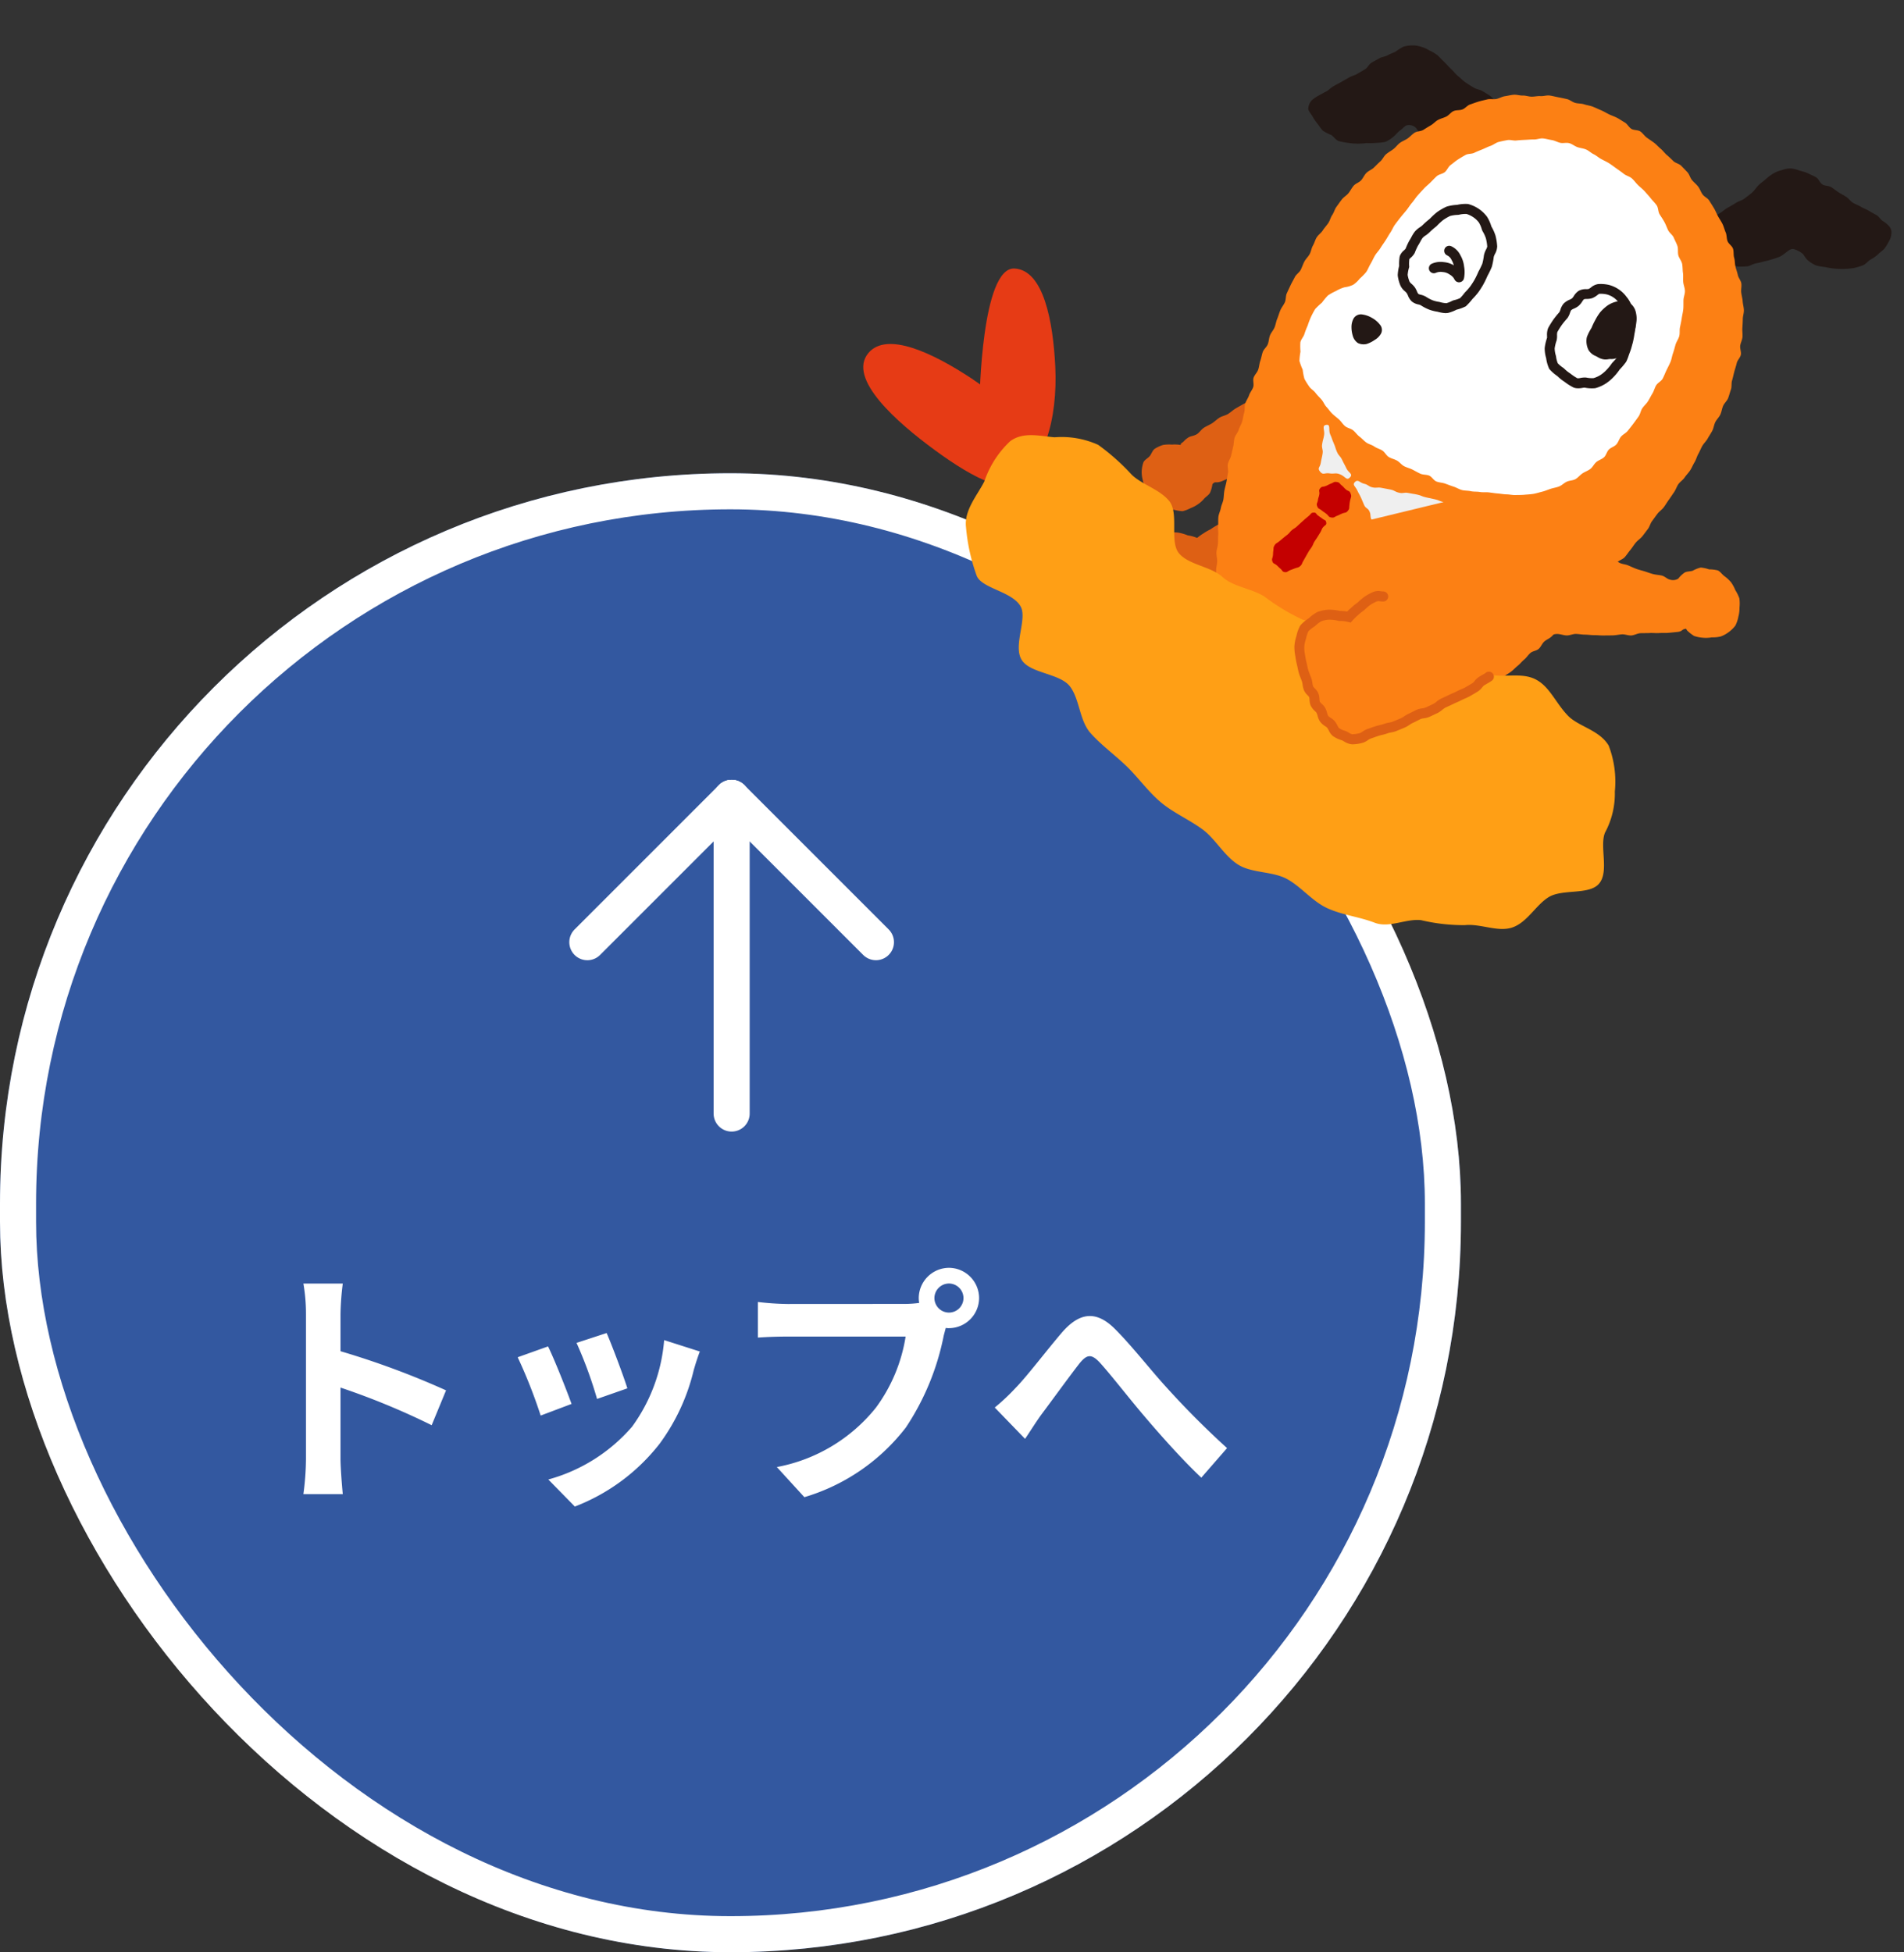 <svg id="btn_top" xmlns="http://www.w3.org/2000/svg" width="105.565" height="108.238" viewBox="0 0 105.565 108.238"><rect x="0" y="0" width="105.565" height="108.238" fill="#333333" stroke="none"/><g id="長方形_392" data-name="長方形 392" transform="translate(0 26.238)" fill="#3358a0" stroke="#fff" stroke-width="2"><rect width="81" height="82" rx="40.5" stroke="none"/><rect x="1" y="1" width="79" height="80" rx="39.5" fill="none"/></g><g id="グループ_871" data-name="グループ 871" transform="rotate(5 -2022.824 -2951.596)"><g id="グループ_852" data-name="グループ 852" transform="translate(315.408 -164.654)"><path id="パス_6737" data-name="パス 6737" d="M330.516-151.912c-.116.072-.266.135-.434.221-.133.07-.229.246-.387.323-.14.068-.286.147-.442.219s-.3.109-.459.176-.307.109-.461.175-.3.115-.459.178-.276.19-.43.251-.308.119-.46.178-.344.027-.5.086-.306.132-.457.188-.3.166-.446.218-.32.109-.468.158c-.166.055-.342.047-.487.091-.178.054-.344.066-.48.1-.165.04-.324.088-.477.127s-.307.178-.462.2a2.118 2.118 0 01-.505.034c-.16-.012-.292-.154-.446-.231a1.458 1.458 0 01-.428-.237c-.1-.1-.133-.286-.24-.435-.086-.121-.271-.2-.359-.352-.075-.133-.071-.32-.148-.48-.057-.118-.216-.221-.277-.384-.051-.135 0-.319-.052-.473s-.217-.254-.262-.4-.027-.317-.068-.465-.1-.3-.131-.447c-.038-.161-.049-.32-.075-.46a4.166 4.166 0 01-.056-.459 2.478 2.478 0 01-.009-.514 1.983 1.983 0 01.141-.494 1.79 1.79 0 01.206-.482 1.967 1.967 0 01.429-.3 2.109 2.109 0 01.435-.282 1.7 1.7 0 01.566-.073 2.492 2.492 0 01.553.107 2.054 2.054 0 01.525.095 2.828 2.828 0 01.327-.281 2.85 2.85 0 01.376-.262 3.3 3.3 0 01.371-.277 2.947 2.947 0 01.427-.2c.276-.067.241 0 .47.018" transform="translate(-320.143 156.803)" fill="#de6014"/></g><path id="パス_6738" data-name="パス 6738" d="M338.511-144.554l1.589.58c.452.166.9-.327.862-.825a7.332 7.332 0 00-.464-1.972z" transform="translate(-8.848 -10.097)" fill="#fc8014"/><path id="パス_6739" data-name="パス 6739" d="M324.391-149.677l-1.588-.58a.732.732 0 01-.125-1.187 7.321 7.321 0 011.627-1.205z" transform="translate(-5.249 -8.781)" fill="#fc8014"/><g id="グループ_853" data-name="グループ 853" transform="translate(344.722 -186.881)"><path id="パス_6740" data-name="パス 6740" d="M359.146-182.952c.161-.109.307-.208.441-.314.15-.118.338-.174.466-.292s.275-.241.4-.373.2-.3.324-.442.258-.243.387-.386a2.638 2.638 0 01.38-.334 1.654 1.654 0 01.445-.22 1.409 1.409 0 01.478-.133 1.769 1.769 0 01.5.078 2.531 2.531 0 01.5.114c.123.059.289.1.456.183.136.068.215.276.369.356s.346.029.5.106.279.171.425.246.3.138.442.213.26.221.4.294.318.113.456.182c.16.081.327.117.457.182.187.092.339.159.441.2.161.071.259.234.385.3a1.594 1.594 0 01.383.262.516.516 0 01.158.4.9.9 0 01-.1.439 2.571 2.571 0 01-.214.425c-.083.116-.217.213-.331.349a1.891 1.891 0 01-.387.324c-.138.1-.232.281-.4.355a3.719 3.719 0 01-.492.193 4.226 4.226 0 01-.521.091 4.1 4.1 0 01-.525.027 3.368 3.368 0 01-.522-.039 2.778 2.778 0 01-.532-.05 1.856 1.856 0 01-.478-.252c-.147-.109-.217-.275-.328-.344a1.47 1.47 0 00-.433-.183c-.19-.046-.281.055-.4.155-.1.083-.206.2-.353.3a3.427 3.427 0 01-.443.2 4.161 4.161 0 01-.448.161 4.623 4.623 0 01-.449.151c-.154.04-.291.172-.449.2a4.384 4.384 0 01-.482.055c-.164.009-.324-.1-.478-.114a2.551 2.551 0 01-.48-.027c-.158-.049-.255-.2-.382-.286s-.321-.121-.405-.26a2.877 2.877 0 01-.158-.485c-.076-.177-.221-.314-.23-.463-.009-.171.128-.308.21-.464.069-.131.071-.341.209-.475.106-.1.278-.171.426-.285.121-.081.236-.216.382-.32z" transform="translate(-357.916 185.445)" fill="#231815"/></g><g id="グループ_854" data-name="グループ 854" transform="translate(322.333 -191.858)"><path id="パス_6741" data-name="パス 6741" d="M338.127-189.806a8.186 8.186 0 01-.489-.249c-.166-.094-.3-.218-.449-.315s-.271-.246-.415-.356-.266-.237-.411-.355-.268-.229-.418-.351a2.572 2.572 0 00-.467-.221 1.689 1.689 0 00-.47-.162 1.407 1.407 0 00-.493-.035 1.717 1.717 0 00-.491.115 3.13 3.13 0 00-.405.308c-.112.078-.274.135-.426.243-.123.088-.31.111-.451.213s-.269.177-.406.277-.188.294-.321.391-.268.189-.4.285-.3.146-.434.24-.276.189-.4.279c-.145.1-.29.186-.409.271-.171.12-.277.262-.37.323-.148.095-.285.178-.4.266a1.927 1.927 0 00-.38.306.727.727 0 00-.152.487c.019.132.168.253.279.413a2.793 2.793 0 00.3.366c.1.1.192.24.326.356a2.214 2.214 0 00.484.2c.15.074.268.251.442.3a3.85 3.85 0 00.525.055 3.9 3.9 0 00.521 0 3.794 3.794 0 00.511-.079 3.372 3.372 0 00.515-.054 2.892 2.892 0 00.525-.106 1.863 1.863 0 00.424-.334c.127-.13.208-.264.307-.349.157-.134.246-.285.352-.328a.528.528 0 01.484.064c.11.067.181.252.344.337a3.683 3.683 0 00.476.109 3.9 3.9 0 00.448.188c.153.031.314.08.475.1s.327-.053.486-.051a4.213 4.213 0 00.47-.1 3.753 3.753 0 00.485.016 2.323 2.323 0 00.422-.23 1.618 1.618 0 00.418-.219 1.175 1.175 0 00.282-.387 3.463 3.463 0 00.16-.48 1.549 1.549 0 00.083-.505 1.01 1.01 0 00-.16-.5 1.767 1.767 0 00-.382-.359 5.025 5.025 0 00-.455-.234c-.134-.079-.325-.071-.49-.149z" transform="translate(-329.066 191.858)" fill="#231815"/></g><g id="グループ_855" data-name="グループ 855" transform="translate(314.891 -173.511)"><path id="パス_6742" data-name="パス 6742" d="M328.23-168.217c-.148.083-.27.292-.418.379s-.351.075-.5.163-.244.254-.387.345-.29.178-.433.271-.277.2-.418.3-.347.1-.487.193-.224.279-.362.376-.311.154-.449.252-.286.194-.421.292-.255.237-.389.337-.323.147-.456.247-.251.244-.38.344-.3.185-.427.285c-.144.113-.227.285-.348.382-.152.122-.356.142-.467.233-.252.2-.161.2-.366.356-.016 0-.017.095-.033.094a1.952 1.952 0 00-.476.023 2.08 2.08 0 00-.49.063 1.913 1.913 0 00-.434.249c-.127.106-.154.3-.247.432s-.272.228-.321.387a1.809 1.809 0 00-.047.5 1.763 1.763 0 00.112.5 1.809 1.809 0 00.206.453 2.04 2.04 0 00.278.423 2.127 2.127 0 00.415.294 2.245 2.245 0 00.437.289 2.378 2.378 0 00.525 0 2.249 2.249 0 00.479.037 2 2 0 00.432-.212 1.778 1.778 0 00.387-.251 1.642 1.642 0 00.31-.334c.095-.126.241-.218.3-.367a1.737 1.737 0 00.087-.47c.143-.2.177-.066.452-.187.128-.055.267-.152.437-.219.14-.055.281-.152.442-.209s.316-.064.476-.113.326-.03.486-.07.3-.126.464-.156.32-.064.481-.082a4.379 4.379 0 01.453-.076 4.089 4.089 0 00.23-.4c.068-.144.184-.274.247-.434s.141-.3.195-.458-.016-.35.031-.511.193-.29.233-.451.111-.317.147-.479-.015-.344.013-.505.111-.324.13-.483-.019-.343-.007-.5c.013-.175.044-.34.044-.5a3.286 3.286 0 00-.066-.492 1.716 1.716 0 00-.1-.54z" transform="translate(-319.477 168.217)" fill="#de6014"/></g><g id="グループ_856" data-name="グループ 856" transform="translate(337.609 -164.474)"><path id="パス_6743" data-name="パス 6743" d="M348.75-152.069c.169 0 .35.048.522.044s.337-.109.508-.116.343.047.514.037.334-.115.5-.127.343.009.512-.005.343 0 .512-.016.344-.01.511-.027.342-.032.51-.051.338-.074.5-.1.354.039.519.016.331-.144.494-.168.347-.03.508-.055c.178-.027.352-.016.511-.042.182-.029.355-.029.508-.056.192-.033.359-.068.5-.093.32-.058.228-.184.48-.22.013.009.042.072.055.081a2.265 2.265 0 00.421.277 2.033 2.033 0 00.5.055 1.838 1.838 0 00.487-.065 1.82 1.82 0 00.49-.092 1.768 1.768 0 00.421-.282 1.852 1.852 0 00.332-.389 1.9 1.9 0 00.123-.511 1.848 1.848 0 00.017-.507 2.014 2.014 0 00-.052-.505 2.114 2.114 0 00-.263-.434 2.047 2.047 0 00-.276-.417 2.112 2.112 0 00-.4-.307c-.138-.088-.245-.231-.39-.282a2.043 2.043 0 00-.482-.015 1.942 1.942 0 00-.473-.059 1.8 1.8 0 00-.426.213c-.144.065-.338.055-.459.159a1.607 1.607 0 00-.3.348.553.553 0 01-.469.092c-.138-.012-.289-.161-.47-.184-.15-.019-.315-.011-.485-.04-.154-.026-.309-.073-.473-.108s-.317-.055-.477-.1-.307-.1-.462-.15-.334-.036-.483-.1-.285-.138-.426-.212c-.133.079-.238.189-.379.293s-.254.2-.385.307-.265.191-.39.3-.217.247-.334.366-.27.2-.383.319-.185.279-.293.4-.289.193-.391.32-.184.284-.28.415-.216.262-.3.4-.137.317-.211.453a3.309 3.309 0 00-.2.45 1.418 1.418 0 00-.143.49z" transform="translate(-348.75 156.571)" fill="#fc8014"/></g><g id="グループ_857" data-name="グループ 857" transform="translate(319.369 -189.741)"><path id="パス_6744" data-name="パス 6744" d="M334.12-157.5a1.746 1.746 0 00.265.421 1.346 1.346 0 01.288.406 1.123 1.123 0 01.1.5 2.556 2.556 0 01-.144.5 1.751 1.751 0 00-.11.5.5.5 0 00.154.472 2.007 2.007 0 00.431.321c.136.068.311.11.494.193.145.066.321.1.5.186s.345.107.483.17c.18.083.319.18.452.232a1.367 1.367 0 00.486.083.6.6 0 00.47-.085 3.765 3.765 0 00.361-.36c.094-.1.265-.154.408-.28.111-.1.185-.265.324-.379.119-.1.283-.158.418-.269s.18-.286.314-.4.267-.181.4-.289.312-.13.443-.239.158-.314.286-.424.3-.151.425-.262.258-.2.383-.313.262-.2.385-.312.221-.244.341-.359.207-.256.327-.374.192-.27.308-.39.32-.145.436-.265.156-.3.268-.425.273-.194.384-.319.2-.265.3-.391.258-.212.365-.34.12-.327.224-.456.221-.244.323-.376.241-.236.342-.369.234-.241.335-.374.178-.283.279-.417l.3-.4c.1-.134.141-.31.24-.445s.26-.225.358-.359.1-.341.195-.477.3-.2.4-.336.177-.285.272-.422.169-.29.263-.428.239-.244.332-.383.178-.284.269-.424.111-.328.2-.47.172-.287.261-.428.233-.249.32-.393.159-.3.244-.439.163-.293.247-.437.117-.318.2-.464.234-.253.314-.4.194-.276.272-.424.126-.314.2-.462.1-.327.168-.477.115-.317.184-.467.194-.281.26-.432.154-.3.217-.453.065-.335.125-.49.185-.289.241-.445.061-.334.112-.491.192-.293.239-.452.071-.331.113-.49-.015-.349.021-.511.051-.33.08-.492.072-.326.094-.489.169-.314.185-.476-.087-.338-.078-.5.083-.327.083-.49-.046-.329-.05-.494-.006-.329-.019-.493.036-.335.017-.5-.084-.322-.11-.484-.089-.319-.122-.48 0-.339-.038-.5-.186-.29-.234-.448-.12-.3-.173-.459-.055-.328-.115-.481-.04-.341-.106-.492-.264-.24-.337-.387-.068-.334-.147-.479-.13-.307-.215-.447-.195-.269-.286-.406-.164-.289-.26-.422-.2-.266-.3-.4-.293-.186-.4-.312-.17-.287-.281-.408-.253-.212-.369-.329-.169-.3-.29-.411-.248-.218-.373-.326-.329-.117-.458-.222-.251-.206-.384-.3-.241-.225-.376-.319-.253-.212-.393-.3-.285-.163-.427-.248-.247-.233-.392-.312-.358-.025-.505-.1-.244-.249-.394-.319-.295-.155-.444-.218-.317-.1-.47-.159-.3-.134-.459-.185-.314-.111-.47-.157-.332-.05-.49-.088-.336-.006-.5-.037-.31-.145-.47-.168-.329-.043-.491-.059-.33-.048-.493-.055-.332.074-.5.077-.324.062-.488.073-.331-.039-.494-.019-.338-.028-.5 0-.321.085-.48.123-.3.147-.459.194-.34.013-.5.068-.315.1-.468.161-.3.135-.452.2-.249.237-.4.312-.341.055-.486.135-.232.252-.374.338-.3.134-.439.226-.234.234-.37.329-.262.191-.394.29-.339.1-.469.2-.227.241-.354.348-.282.174-.407.284-.206.26-.328.372-.259.2-.379.32-.168.3-.285.423-.216.251-.327.377-.279.2-.387.328-.154.3-.257.435-.288.2-.387.338-.157.3-.251.437-.246.238-.337.38-.173.286-.26.431-.109.324-.192.47-.1.323-.183.47-.188.276-.265.426-.223.261-.3.412-.1.322-.171.474-.072.332-.14.487-.188.28-.254.435-.1.32-.162.476-.227.269-.289.425-.135.307-.194.464-.115.314-.172.473-.01.35-.065.509-.158.3-.21.459-.08.325-.131.485-.057.332-.106.491-.165.3-.213.46-.033.338-.079.5-.2.293-.241.455-.05.331-.093.5-.033.337-.075.5-.173.3-.213.463.061.359.023.522-.151.308-.189.47-.135.312-.172.477.022.348-.015.512-.034.334-.069.5-.118.314-.15.473-.159.308-.189.466-.008.337-.035.5-.043.331-.069.49-.117.319-.14.479.071.346.05.507-.024.331-.042.492-.055.328-.071.489 0 .333-.012.494-.087.327-.1.487-.086.331-.092.49.027.336.026.5.05.335.05.494.023.335.028.494-.046.337-.039.494c.007.173.072.332.083.49.01.173-.028.339-.016.494.012.175.084.334.1.487.014.178-.05.347-.043.5.009.182.1.348.1.492-.009.2-.109.366-.092.507a1.014 1.014 0 00.185.473c.092.134.256.158.426.244a4.789 4.789 0 00.438.249c.14.057.271.177.442.256.154.071.289.147.419.208.157.073.331.065.458.123.166.075.314.113.438.16a1.216 1.216 0 00.431.1.443.443 0 00.4-.138c.081-.094.092-.265.189-.429a3.113 3.113 0 01.279-.381c.12-.151.309-.161.414-.226a.868.868 0 01.413-.128c.145-.014.3-.147.459-.2a5 5 0 00.415.376c.144.083.292.179.451.26s.295.189.455.26.337.1.5.166.343.092.5.148.352.068.508.113a4.783 4.783 0 00.48.185z" transform="translate(-325.247 189.13)" fill="#fc8014"/></g><g id="グループ_858" data-name="グループ 858" transform="translate(323.031 -187.342)"><path id="パス_6745" data-name="パス 6745" d="M346.141-184.991c-.147-.074-.3-.126-.452-.193s-.283-.171-.436-.229-.288-.175-.444-.225-.331-.047-.489-.088-.3-.147-.466-.178-.341.044-.5.023-.319-.1-.483-.111-.329-.046-.494-.047-.326.089-.49.1-.322.043-.485.064-.32.044-.483.077-.341-.021-.5.023-.317.089-.473.145-.276.189-.428.255-.285.154-.432.23-.289.144-.431.23-.343.071-.48.166-.27.189-.4.291-.243.223-.369.332-.166.3-.284.418-.316.147-.429.269-.212.251-.32.379-.23.237-.331.369-.213.274-.311.407-.182.3-.278.433-.177.3-.269.437-.2.282-.292.421-.189.292-.274.431-.137.324-.217.465-.152.314-.229.456c-.084.158-.172.3-.244.446-.081.162-.2.295-.265.439-.079.165-.128.329-.2.472-.08.166-.124.334-.2.472a3.06 3.06 0 01-.328.4 1.583 1.583 0 01-.333.372 1.527 1.527 0 01-.463.179 2.071 2.071 0 00-.455.248 2.845 2.845 0 00-.428.288 3.975 3.975 0 00-.294.424 4.177 4.177 0 00-.34.383 4.722 4.722 0 00-.2.47 4.566 4.566 0 00-.138.487 4.123 4.123 0 00-.138.48c-.036.166-.168.314-.183.483a3.749 3.749 0 00.051.51 3.461 3.461 0 00-.012.515 3.431 3.431 0 00.221.467 3.26 3.26 0 00.142.5 4.316 4.316 0 00.3.4c.095.123.267.193.383.323s.234.217.357.336.186.272.313.385.223.24.354.346.269.185.4.286.229.242.366.338.328.1.466.194.242.229.383.317.26.206.4.289.32.1.465.184.314.106.461.183.239.254.387.327.322.089.472.158.268.209.419.274.323.085.475.147.3.133.457.189.345.013.5.064.27.242.427.289.335.034.493.075.32.091.479.126.317.119.477.147.337 0 .5.022.334-.014.5 0 .332-.026.5-.021.328.019.491.017.332.018.494.006.333.015.5-.005.332-.03.492-.06.33-.05.488-.091.314-.109.47-.161.3-.133.455-.2.317-.1.464-.175.254-.217.4-.3.333-.089.469-.185.228-.245.359-.35.286-.168.41-.281.177-.287.295-.407.286-.179.4-.3.127-.32.233-.451.288-.187.39-.321.123-.314.219-.451.256-.22.348-.36.181-.272.269-.414.17-.279.255-.425.088-.327.168-.473.2-.263.277-.411.133-.3.208-.45.095-.317.168-.47.262-.252.328-.405.11-.322.169-.477.127-.316.179-.473.057-.338.1-.5.067-.332.1-.494.134-.318.162-.482-.022-.345 0-.511.042-.334.052-.5.04-.336.041-.5-.023-.337-.033-.5.055-.345.037-.511-.109-.326-.138-.49-.02-.341-.058-.5-.044-.341-.092-.5-.192-.293-.249-.45-.028-.353-.095-.507-.168-.3-.244-.446-.262-.24-.347-.384-.154-.3-.246-.437-.2-.268-.3-.4-.1-.353-.206-.481-.245-.237-.359-.358-.242-.237-.364-.352-.268-.206-.4-.314-.241-.24-.375-.341-.326-.122-.466-.214-.284-.174-.428-.258-.3-.184-.448-.26z" transform="translate(-329.966 186.039)" fill="#fff"/></g><g id="グループ_859" data-name="グループ 859" transform="translate(325.772 -176.746)"><path id="パス_6746" data-name="パス 6746" d="M335.158-171.4a.951.951 0 01-.31.362 1.7 1.7 0 01-.421.26.726.726 0 01-.494-.009.719.719 0 01-.317-.378 1.681 1.681 0 01-.113-.481 1 1 0 01.078-.483.475.475 0 01.475-.255 1.423 1.423 0 01.546.146 1.4 1.4 0 01.459.327.444.444 0 01.097.511z" transform="translate(-333.498 172.385)" fill="#231815"/></g><g id="グループ_860" data-name="グループ 860" transform="translate(336.549 -179.597)"><path id="パス_6747" data-name="パス 6747" d="M348.056-173.646a4.917 4.917 0 00-.234.459c-.055.173.017.364-.006.521a2.4 2.4 0 00-.073.5 1.747 1.747 0 00.12.487 1.827 1.827 0 00.177.485 2.053 2.053 0 00.421.3 2.3 2.3 0 00.419.28 2.659 2.659 0 00.466.242c.169.038.354-.068.524-.075a1.781 1.781 0 00.514-.012 1.827 1.827 0 00.452-.251 2.2 2.2 0 00.363-.362 2.831 2.831 0 00.286-.424 3.449 3.449 0 00.3-.428c.064-.158.092-.33.14-.483a4.994 4.994 0 00.106-.49 4.3 4.3 0 00.052-.5 3.558 3.558 0 00.023-.5 2.879 2.879 0 00-.033-.5c-.041-.168-.192-.289-.266-.43a1.518 1.518 0 00-.285-.387 1.44 1.44 0 00-.38-.3 1.509 1.509 0 00-.473-.166 1.765 1.765 0 00-.511.007c-.157.033-.269.215-.425.29s-.362.027-.5.13-.177.3-.3.42-.309.166-.413.3-.1.332-.184.479a4.518 4.518 0 00-.28.408z" transform="translate(-347.465 175.979)" fill="#fff"/><path id="パス_6764" data-name="パス 6764" d="M349.343-170.17a.618.618 0 01-.138-.016l-.042-.012a2.939 2.939 0 01-.515-.267 2.413 2.413 0 01-.424-.282 2.307 2.307 0 01-.452-.327l-.033-.031-.022-.04a2.091 2.091 0 01-.2-.535 2.021 2.021 0 01-.13-.54v-.038a2.691 2.691 0 01.081-.555l-.012-.118a1 1 0 01.023-.419l.011-.028a5.175 5.175 0 01.247-.485 4.921 4.921 0 01.286-.423.827.827 0 00.047-.147.943.943 0 01.148-.348 1 1 0 01.31-.245.7.7 0 00.126-.084.677.677 0 00.089-.138.909.909 0 01.241-.309.824.824 0 01.414-.133.6.6 0 00.132-.023.673.673 0 00.123-.095.8.8 0 01.365-.216 2.035 2.035 0 01.605-.01 1.783 1.783 0 01.57.2 1.7 1.7 0 01.454.363 1.713 1.713 0 01.324.445.857.857 0 00.081.113.993.993 0 01.208.377 3.119 3.119 0 01.04.576 3.663 3.663 0 01-.025.524 4.606 4.606 0 01-.054.51 4.306 4.306 0 00-.029.154 3.158 3.158 0 01-.085.374c-.016.054-.03.11-.045.167a2.391 2.391 0 01-.1.338l-.019.039a3.829 3.829 0 01-.311.442 3.064 3.064 0 01-.3.442 2.419 2.419 0 01-.407.405 2.076 2.076 0 01-.525.293l-.051.014a2.014 2.014 0 01-.567.016 1.2 1.2 0 00-.134.03 1.141 1.141 0 01-.305.042zm0-.553a.763.763 0 00.165-.033 1.238 1.238 0 01.274-.05h.045a1.48 1.48 0 00.406-.005 1.534 1.534 0 00.358-.2 1.878 1.878 0 00.314-.314 2.543 2.543 0 00.261-.385l.03-.044a3.124 3.124 0 00.268-.375 2.134 2.134 0 00.071-.244c.017-.068.033-.134.054-.2a2.693 2.693 0 00.069-.309l.029-.156a3.925 3.925 0 00.047-.453 3.549 3.549 0 00.023-.479 2.771 2.771 0 00-.029-.468.888.888 0 00-.1-.145 1.425 1.425 0 01-.135-.2 1.219 1.219 0 00-.234-.32 1.187 1.187 0 00-.32-.259 1.215 1.215 0 00-.387-.136 1.473 1.473 0 00-.421.006c-.008 0-.063.054-.1.086a1.119 1.119 0 01-.251.181.926.926 0 01-.307.074.564.564 0 00-.151.03.619.619 0 00-.085.131 1.105 1.105 0 01-.182.262 1.092 1.092 0 01-.241.172.6.6 0 00-.147.1.637.637 0 00-.053.152 1.1 1.1 0 01-.113.3l-.018.026a4.458 4.458 0 00-.264.386 5.007 5.007 0 00-.211.413.649.649 0 000 .185 1.1 1.1 0 010 .282 2.318 2.318 0 00-.069.448 1.5 1.5 0 00.1.391l.015.047a1.5 1.5 0 00.129.369 1.709 1.709 0 00.328.227l.048.033a2.025 2.025 0 00.369.247 2.643 2.643 0 00.412.226z" transform="translate(-347.385 176.059)" fill="#231815"/></g><g id="グループ_861" data-name="グループ 861" transform="translate(338.817 -178.757)" fill="#231815"><path id="パス_6749" data-name="パス 6749" d="M351.03-173.576a4.762 4.762 0 00-.17.459 2.319 2.319 0 00-.194.462.84.84 0 00.116.5c.076.121.251.161.428.243a.605.605 0 00.437.044c.145-.035.346-.011.475-.13a2.147 2.147 0 00.3-.4 4.249 4.249 0 00.157-.465 2.5 2.5 0 00.151-.447 1.964 1.964 0 00.061-.466 1.213 1.213 0 00-.062-.459.574.574 0 00-.285-.347.568.568 0 00-.448.015 1.19 1.19 0 00-.419.213 2.059 2.059 0 00-.326.352 2.663 2.663 0 00-.221.426z" transform="translate(-350.387 174.896)"/><path id="パス_6765" data-name="パス 6765" d="M351.407-171.651a.886.886 0 01-.4-.1c-.032-.015-.073-.031-.112-.047a.816.816 0 01-.426-.3 1.111 1.111 0 01-.157-.667l.011-.057a2.636 2.636 0 01.2-.494l.027-.079a3.712 3.712 0 01.144-.378 2.861 2.861 0 01.239-.465 2.384 2.384 0 01.38-.414 1.48 1.48 0 01.5-.263.851.851 0 01.643-.012l.027.012a.855.855 0 01.422.514 1.464 1.464 0 01.073.553 2.2 2.2 0 01-.069.518 2.73 2.73 0 01-.158.473 4.327 4.327 0 01-.161.475l-.017.036a2.456 2.456 0 01-.336.448.8.8 0 01-.5.194 1.025 1.025 0 00-.106.016.882.882 0 01-.224.037zm-.547-1.034a.555.555 0 00.079.307 1.432 1.432 0 00.161.071c.048.019.1.039.147.062a.341.341 0 00.248.029 1.294 1.294 0 01.185-.029.457.457 0 00.175-.038 1.851 1.851 0 00.237-.316 3.879 3.879 0 00.139-.414l.015-.041a2.231 2.231 0 00.134-.4 1.733 1.733 0 00.054-.4.97.97 0 00-.048-.369.31.31 0 00-.137-.183.3.3 0 00-.216.012l-.043.016a.9.9 0 00-.322.164 1.783 1.783 0 00-.275.3 2.412 2.412 0 00-.185.366v.012a3.231 3.231 0 00-.125.33l-.054.147a2.055 2.055 0 00-.169.374z" transform="translate(-350.307 174.976)"/></g><g id="グループ_862" data-name="グループ 862" transform="translate(328.075 -183.356)"><path id="パス_6751" data-name="パス 6751" d="M341.063-176.55q-.1.213-.219.415a3.466 3.466 0 01-.278.377 3.061 3.061 0 01-.282.387 2.042 2.042 0 01-.437.2 1.9 1.9 0 01-.421.209 1.838 1.838 0 01-.47-.035 1.929 1.929 0 01-.451-.074 2.468 2.468 0 01-.422-.18c-.144-.071-.341-.047-.466-.14s-.176-.276-.279-.4-.277-.194-.348-.335a1.917 1.917 0 01-.168-.456 2.237 2.237 0 01.039-.483 2.37 2.37 0 01-.023-.487c.035-.145.218-.252.282-.407a3.491 3.491 0 01.158-.445c.087-.158.138-.333.231-.475s.274-.241.38-.373a4.409 4.409 0 01.359-.373 4.1 4.1 0 01.352-.39 3.072 3.072 0 01.433-.306 2.129 2.129 0 01.514-.128 1.829 1.829 0 01.529-.095 1.679 1.679 0 01.508.186 1.593 1.593 0 01.413.335 1.777 1.777 0 01.244.459 2.155 2.155 0 01.262.459 2.831 2.831 0 01.129.523c.008.17-.122.345-.141.526a3.919 3.919 0 01-.054.521 4.633 4.633 0 01-.187.491 4.805 4.805 0 01-.187.494z" transform="translate(-336.544 180.822)" fill="#fff"/><path id="パス_6766" data-name="パス 6766" d="M339.246-174.767a2.089 2.089 0 01-.4-.04 2.273 2.273 0 01-.493-.083 2.706 2.706 0 01-.477-.2.808.808 0 00-.128-.027.831.831 0 01-.372-.133.924.924 0 01-.245-.314.819.819 0 00-.078-.123.776.776 0 00-.107-.092.894.894 0 01-.279-.3 2.161 2.161 0 01-.19-.52l-.007-.054a2.52 2.52 0 01.035-.5 2.613 2.613 0 01-.018-.5l.007-.047a.754.754 0 01.2-.332.731.731 0 00.086-.107 3.817 3.817 0 01.165-.459c.045-.085.072-.149.1-.212a1.922 1.922 0 01.155-.306 1.281 1.281 0 01.265-.274.923.923 0 00.13-.12 4.789 4.789 0 01.371-.388 4.534 4.534 0 01.363-.4 3.24 3.24 0 01.487-.346l.039-.019a2.377 2.377 0 01.553-.141 2.109 2.109 0 01.582-.1h.03l.03.006a1.956 1.956 0 01.591.217 1.856 1.856 0 01.485.394 2.1 2.1 0 01.282.51 2.465 2.465 0 01.271.484 3.118 3.118 0 01.147.591.939.939 0 01-.085.423.789.789 0 00-.054.172 3.87 3.87 0 01-.056.539l-.009.037a4.775 4.775 0 01-.192.506 4.944 4.944 0 01-.193.505 4.84 4.84 0 01-.231.44 3.708 3.708 0 01-.292.4 3.255 3.255 0 01-.3.4l-.029.035-.04.023a2.289 2.289 0 01-.459.21 2.144 2.144 0 01-.451.219l-.075.015a.485.485 0 01-.114.011zm-2.228-1.932a1.633 1.633 0 00.137.364.529.529 0 00.123.114 1.231 1.231 0 01.189.168 1.215 1.215 0 01.142.217.585.585 0 00.092.138.56.56 0 00.136.033 1.043 1.043 0 01.288.081 2.24 2.24 0 00.384.165 1.673 1.673 0 00.38.061l.043.006a1.567 1.567 0 00.36.031 1.555 1.555 0 00.322-.165l.071-.033a1.776 1.776 0 00.339-.147 2.737 2.737 0 00.227-.317l.025-.034a3.234 3.234 0 00.256-.348c.07-.118.138-.248.2-.38a4.518 4.518 0 00.176-.462l.011-.029a4.344 4.344 0 00.17-.443 3.616 3.616 0 00.047-.466 1.2 1.2 0 01.09-.334.643.643 0 00.051-.168 2.617 2.617 0 00-.113-.446 1.866 1.866 0 00-.222-.384l-.04-.073a1.518 1.518 0 00-.206-.389 1.293 1.293 0 00-.326-.258 1.436 1.436 0 00-.394-.15 1.563 1.563 0 00-.418.08l-.056.012a1.834 1.834 0 00-.427.1 2.59 2.59 0 00-.372.266 3.705 3.705 0 00-.315.35l-.029.032a4.1 4.1 0 00-.337.35 1.427 1.427 0 01-.2.192.826.826 0 00-.158.153 1.525 1.525 0 00-.108.22c-.035.08-.07.16-.112.237a3.459 3.459 0 00-.135.386l-.009.029a.968.968 0 01-.193.279c-.023.026-.055.061-.071.084a2.081 2.081 0 00.022.386l.008.047-.009.047a1.99 1.99 0 00-.039.397z" transform="translate(-336.465 180.902)" fill="#231815"/></g><g id="グループ_863" data-name="グループ 863" transform="translate(324.653 -170.487)"><path id="パス_6753" data-name="パス 6753" d="M333.83-161.529c.16-.207-.114-.241-.244-.469s-.146-.22-.277-.448-.2-.189-.325-.418-.1-.247-.227-.475-.106-.242-.236-.47 0-.561-.262-.5-.05.3-.068.562-.047.259-.065.52.088.269.07.529-.038.261-.056.522-.182.286 0 .476c.2.209.242.035.531.055s.323-.083.6.006c.304.093.381.339.559.11z" transform="translate(-332.056 164.32)" fill="#efefef"/></g><g id="グループ_864" data-name="グループ 864" transform="translate(326.664 -167.536)"><path id="パス_6754" data-name="パス 6754" d="M335.793-158.443c-.109-.2-.035-.239-.144-.436s-.221-.136-.33-.332-.1-.2-.213-.4-.13-.185-.241-.384-.314-.27-.168-.442c.161-.193.267.017.516.049s.236.13.484.161.259-.047.508-.016.251.019.5.05.24.1.489.134.262-.062.511-.031.251.014.5.046.244.078.494.11l.5.063c.249.032.244.081.494.113" transform="translate(-334.647 160.517)" fill="#efefef"/></g><g id="グループ_865" data-name="グループ 865" transform="translate(324.716 -167.372)"><path id="パス_6755" data-name="パス 6755" d="M333.949-159.743c-.074-.151-.123-.092-.262-.186s-.123-.117-.262-.21-.12-.153-.287-.165-.16.04-.31.113-.142.092-.293.166-.2.019-.291.158 0 .162-.013.329-.04.166-.05.332-.083.183-.01.334.123.114.262.207.147.081.287.175.116.16.284.172.159-.046.31-.12.143-.088.294-.162.184-.028.278-.166.049-.152.06-.319a1.9 1.9 0 01.026-.331c.028-.164.051-.177-.023-.327z" transform="translate(-332.137 160.306)" fill="#c40000"/></g><g id="グループ_866" data-name="グループ 866" transform="translate(322.516 -165.574)"><path id="パス_6756" data-name="パス 6756" d="M332.115-157.5c-.036-.147-.1-.1-.231-.188s-.135-.071-.261-.155-.1-.158-.251-.14-.125.075-.235.188-.113.111-.224.223-.1.12-.214.232-.1.12-.213.233-.129.094-.239.206-.087.137-.2.249-.12.1-.23.218-.116.11-.227.223-.156.086-.223.23-.028.153-.039.3.011.153 0 .3-.062.157 0 .293.108.091.233.175.114.1.241.185.107.163.258.173.147-.062.282-.129.137-.065.273-.132.166-.037.271-.145.071-.144.14-.285.062-.144.13-.286.063-.144.132-.285.084-.133.153-.274.045-.152.113-.293.083-.134.151-.276.072-.14.141-.282.032-.164.126-.29.181-.118.143-.268z" transform="translate(-329.303 157.988)" fill="#c40000"/></g><g id="グループ_867" data-name="グループ 867" transform="translate(330.53 -180.964)"><path id="パス_6767" data-name="パス 6767" d="M340.581-175.848h-.029a.276.276 0 01-.246-.3 1.255 1.255 0 00-.04-.462 1.069 1.069 0 00-.175-.42.262.262 0 01-.016-.024.506.506 0 00-.265-.224.277.277 0 01-.165-.355.276.276 0 01.355-.167 1.058 1.058 0 01.549.457 1.583 1.583 0 01.255.6 1.724 1.724 0 01.051.646.276.276 0 01-.274.249z" transform="translate(-339.629 177.82)" fill="#231815"/></g><g id="グループ_868" data-name="グループ 868" transform="translate(329.768 -180.037)"><path id="パス_6768" data-name="パス 6768" d="M340.346-175.6a.277.277 0 01-.227-.118.724.724 0 00-.3-.248.759.759 0 00-.386-.1.68.68 0 00-.379.077.276.276 0 01-.375-.111.276.276 0 01.11-.375 1.209 1.209 0 01.658-.144 1.259 1.259 0 01.618.158 1.255 1.255 0 01.507.425.276.276 0 01-.068.385.276.276 0 01-.158.051z" transform="translate(-338.646 176.625)" fill="#231815"/></g><g id="グループ_869" data-name="グループ 869" transform="translate(299 -177.604)"><path id="パス_6759" data-name="パス 6759" d="M307.469-166.032s-.545-7.407 1.3-7.459c1.609-.045 2.376 2.723 2.72 5.225.392 2.856-.136 5.858-1.83 6.1s-2.09-2.365-2.19-3.866z" transform="translate(-300.88 173.491)" fill="#e63b15"/><path id="パス_6760" data-name="パス 6760" d="M303.362-161.7c-2.23-1.352-5.193-3.526-4.145-5.038.917-1.323 3.6-.3 5.821.9 2.533 1.375 4.64 3.578 3.834 5.089s-3.281.402-5.51-.951z" transform="translate(-299 172.117)" fill="#e63b15"/><path id="パス_6761" data-name="パス 6761" d="M309.328-161.31c.682-.612 1.651-.425 2.436-.434a4.917 4.917 0 012.443.206 12.237 12.237 0 011.991 1.481c.6.5 1.628.677 2.21 1.284.608.636.192 2.246.792 2.84s1.82.567 2.511 1.092c.662.5 1.579.474 2.393.867a11.682 11.682 0 002.228 1.1 18.3 18.3 0 002.5.31 31.79 31.79 0 002.685.186c.934.031 1.825.626 2.715.66.934.036 1.722.828 2.6.969.9.144 1.863-.3 2.709.068.794.345 1.19 1.2 1.932 1.841.63.542 1.793.628 2.384 1.445a5.564 5.564 0 01.563 2.507 4.564 4.564 0 01-.348 2.329c-.239.8.449 2.158-.1 2.866-.507.657-1.991.43-2.7.963-.671.5-1.055 1.494-1.86 1.849-.774.341-1.773-.068-2.627.1a10.227 10.227 0 01-2.438-.063c-.846-.028-1.719.607-2.562.364-.88-.253-1.838-.269-2.686-.574-.863-.31-1.545-1.06-2.371-1.419s-1.963-.144-2.764-.556c-.816-.421-1.376-1.316-2.146-1.78-.786-.475-1.687-.773-2.421-1.288-.754-.528-1.358-1.25-2.053-1.815-.716-.581-1.519-1.058-2.169-1.672-.671-.634-.753-1.8-1.35-2.466-.619-.688-2.262-.525-2.8-1.236-.562-.747.123-2.292-.318-2.947-.535-.795-2.215-.8-2.572-1.478a10.464 10.464 0 01-.827-2.629c-.206-.937.493-1.866.792-2.635a5.427 5.427 0 011.228-2.335z" transform="translate(-300.852 170.872)" fill="#ff9f15"/></g><g id="グループ_870" data-name="グループ 870" transform="translate(324.168 -161.548)"><path id="パス_6762" data-name="パス 6762" d="M342.4-148.527c-.1.088-.241.175-.393.287-.12.089-.188.279-.334.379-.127.088-.258.191-.4.286s-.284.156-.426.247-.286.156-.428.244-.284.161-.425.249-.244.231-.385.316-.286.166-.427.249-.335.083-.476.163-.28.178-.421.257-.266.21-.407.286-.3.158-.437.229c-.156.081-.332.1-.467.166-.168.081-.329.12-.458.173-.158.065-.307.138-.451.2-.16.068-.277.224-.424.275a2.111 2.111 0 01-.494.113c-.161.012-.313-.106-.477-.159a1.464 1.464 0 01-.461-.165c-.119-.085-.176-.261-.3-.393-.1-.106-.3-.151-.41-.292-.1-.119-.121-.3-.222-.45-.074-.107-.248-.185-.334-.335-.071-.126-.051-.315-.126-.459s-.254-.217-.322-.359-.078-.308-.14-.448-.143-.283-.2-.421-.1-.308-.147-.442a4.42 4.42 0 01-.126-.445 2.5 2.5 0 01-.09-.506 2.022 2.022 0 01.061-.511 1.833 1.833 0 01.129-.508 1.967 1.967 0 01.376-.364 2.118 2.118 0 01.384-.347 1.7 1.7 0 01.548-.161 2.475 2.475 0 01.562.019 2.022 2.022 0 01.535.01 2.894 2.894 0 01.28-.328 2.9 2.9 0 01.33-.317 3.114 3.114 0 01.323-.332 3.007 3.007 0 01.391-.261c.262-.109.237-.038.467-.055" transform="translate(-331.51 152.722)" fill="#fc8014"/><path id="パス_6769" data-name="パス 6769" d="M335.047-144.21a.94.94 0 01-.407-.115c-.04-.019-.079-.038-.12-.053a1.724 1.724 0 01-.527-.193l-.023-.016a.9.9 0 01-.236-.276.906.906 0 00-.107-.148.712.712 0 00-.111-.069.992.992 0 01-.317-.244 1.047 1.047 0 01-.152-.293.852.852 0 00-.081-.172.7.7 0 00-.083-.072 1.007 1.007 0 01-.264-.285.878.878 0 01-.094-.314.642.642 0 00-.037-.154.63.63 0 00-.092-.09.864.864 0 01-.234-.275 1.408 1.408 0 01-.094-.288 1.027 1.027 0 00-.05-.167c-.027-.062-.057-.121-.086-.18a3.905 3.905 0 01-.116-.248 3.1 3.1 0 01-.1-.3 3.773 3.773 0 00-.05-.159 4.561 4.561 0 01-.136-.479 2.64 2.64 0 01-.1-.547 2.292 2.292 0 01.064-.578 2.066 2.066 0 01.146-.566l.038-.065a2.256 2.256 0 01.405-.4 2.373 2.373 0 01.414-.369l.037-.022a1.991 1.991 0 01.636-.187 2.793 2.793 0 01.6.016 2.294 2.294 0 01.407 0 3.052 3.052 0 01.207-.23 2.971 2.971 0 01.331-.321 3.546 3.546 0 01.334-.341 3.185 3.185 0 01.44-.3l.029-.014a.767.767 0 01.429-.078.593.593 0 00.124 0 .28.28 0 01.3.255.277.277 0 01-.256.3 1.193 1.193 0 01-.217 0c-.043 0-.055-.005-.149.033a2.57 2.57 0 00-.34.228 3 3 0 00-.283.293l-.036.036a2.606 2.606 0 00-.3.287 2.832 2.832 0 00-.264.308l-.1.135-.166-.025a1.777 1.777 0 00-.463-.009h-.036l-.036-.005a2.228 2.228 0 00-.5-.017 1.417 1.417 0 00-.429.125 1.77 1.77 0 00-.316.289l-.046.042a1.692 1.692 0 00-.3.283 1.529 1.529 0 00-.095.4l-.007.04a1.719 1.719 0 00-.053.439 2.1 2.1 0 00.079.432 4.222 4.222 0 00.122.432c.02.055.039.119.059.184a2.548 2.548 0 00.082.243c.029.071.065.142.1.213l.1.2a1.437 1.437 0 01.082.262 1.051 1.051 0 00.055.179.613.613 0 00.1.1.884.884 0 01.22.253 1.044 1.044 0 01.092.32.579.579 0 00.029.13.545.545 0 00.13.126.931.931 0 01.191.189 1.3 1.3 0 01.141.287.708.708 0 00.069.148.551.551 0 00.152.1.979.979 0 01.24.167 1.387 1.387 0 01.178.239.826.826 0 00.082.116 1.188 1.188 0 00.356.125l.035.009a1.629 1.629 0 01.2.084.519.519 0 00.171.062 1.848 1.848 0 00.421-.1.586.586 0 00.137-.092 1.172 1.172 0 01.272-.175l.174-.078a6.13 6.13 0 01.282-.124c.055-.023.116-.043.179-.064a2.293 2.293 0 00.263-.1 1.6 1.6 0 01.25-.088 1.184 1.184 0 00.21-.074c.137-.071.283-.147.433-.227a1.315 1.315 0 00.162-.116 1.9 1.9 0 01.24-.168c.071-.04.139-.083.208-.126s.141-.089.213-.13a1.168 1.168 0 01.306-.108.7.7 0 00.167-.054l.175-.1c.084-.048.168-.1.25-.146a.957.957 0 00.147-.123 1.413 1.413 0 01.235-.192c.071-.043.144-.085.215-.126s.14-.08.21-.123.148-.086.223-.126.137-.075.2-.116.151-.09.227-.131.134-.072.2-.113c.08-.053.155-.108.229-.161.057-.042.113-.083.168-.121a.625.625 0 00.116-.139.964.964 0 01.21-.235c.06-.045.119-.086.174-.124.077-.054.146-.1.2-.151a.276.276 0 01.39.029.276.276 0 01-.029.39 2.972 2.972 0 01-.248.185l-.161.115a.732.732 0 00-.086.109 1.028 1.028 0 01-.255.276c-.052.036-.1.074-.157.113-.08.058-.163.119-.25.176s-.154.094-.237.138c-.064.035-.13.071-.192.111s-.155.092-.236.136c-.065.035-.13.071-.194.11s-.151.09-.229.134-.133.075-.2.116a1 1 0 00-.144.123 1.391 1.391 0 01-.243.2l-.257.15-.172.1a1.154 1.154 0 01-.316.113.72.72 0 00-.163.052c-.064.036-.127.077-.191.116s-.155.1-.234.142a1.422 1.422 0 00-.168.12 1.685 1.685 0 01-.242.168c-.152.082-.3.159-.442.231a1.689 1.689 0 01-.31.115.965.965 0 00-.164.055 2.6 2.6 0 01-.327.126c-.052.018-.1.034-.145.052a5.869 5.869 0 00-.262.116l-.185.083a.807.807 0 00-.147.1.972.972 0 01-.3.182 2.385 2.385 0 01-.553.127z" transform="translate(-331.431 152.801)" fill="#de6014"/></g></g><g id="グループ_1267" data-name="グループ 1267" transform="translate(-1213 -8922.762)"><g id="グループ_872" data-name="グループ 872" transform="translate(1.565)" fill="none" stroke="#fff" stroke-linecap="round" stroke-width="2"><path id="線_812" data-name="線 812" transform="rotate(-135 2488.783 4226.545)" d="M0 0h11.314"/><path id="線_813" data-name="線 813" transform="rotate(-45 11455.783 2985.86)" d="M0 0h11.314"/><path id="線_814" data-name="線 814" transform="translate(1252 8967)" d="M0 17.5V0"/></g><path id="パス_6977" data-name="パス 6977" d="M-15.834-5.152a45.725 45.725 0 00-5.852-2.17V-9.38a15.225 15.225 0 01.126-1.694h-2.184A9.764 9.764 0 01-23.6-9.38v8.036A14.981 14.981 0 01-23.744.6h2.184c-.056-.56-.126-1.54-.126-1.946v-3.96a40.437 40.437 0 015.054 2.086zm8.9-3.178l-1.666.546a23.319 23.319 0 011.138 3.108l1.68-.588c-.196-.644-.882-2.464-1.148-3.066zm3.192.392a9.435 9.435 0 01-1.778 4.8A9.42 9.42 0 01-10.164-.21l1.47 1.5A10.933 10.933 0 00-4-2.184a11.289 11.289 0 001.9-4.1c.084-.28.168-.574.336-1.022zm-6.44.35l-1.68.6a28.278 28.278 0 011.274 3.234l1.712-.646c-.28-.78-.952-2.474-1.302-3.188zm22.236-1.876a.81.81 0 01-.812-.8.813.813 0 01.812-.812.81.81 0 01.8.812.807.807 0 01-.8.8zM3.122-9.94a15.588 15.588 0 01-1.666-.112v1.974a24.389 24.389 0 011.666-.056h6.524a8.99 8.99 0 01-1.652 3.948A9.2 9.2 0 012.506-.9L4.032.77A11.08 11.08 0 009.66-3.094a14.133 14.133 0 002.1-5.1l.112-.42a.8.8 0 00.182.014 1.679 1.679 0 001.666-1.666 1.682 1.682 0 00-1.666-1.68 1.685 1.685 0 00-1.68 1.68A1.551 1.551 0 0010.4-10a6.2 6.2 0 01-.8.056zM14.588-4.2l1.68 1.736c.252-.364.56-.868.882-1.316.588-.784 1.582-2.156 2.128-2.856.406-.5.658-.574 1.148-.042.658.728 1.68 2.058 2.548 3.066.882 1.036 2.072 2.366 3.066 3.3l1.428-1.638a47.98 47.98 0 01-3.388-3.4c-.826-.9-1.932-2.324-2.87-3.248-1.008-.98-1.918-.882-2.884.224-.854.994-1.932 2.422-2.576 3.08A11.761 11.761 0 0114.588-4.2z" transform="translate(1253.565 9005)" fill="#fff"/></g></svg>